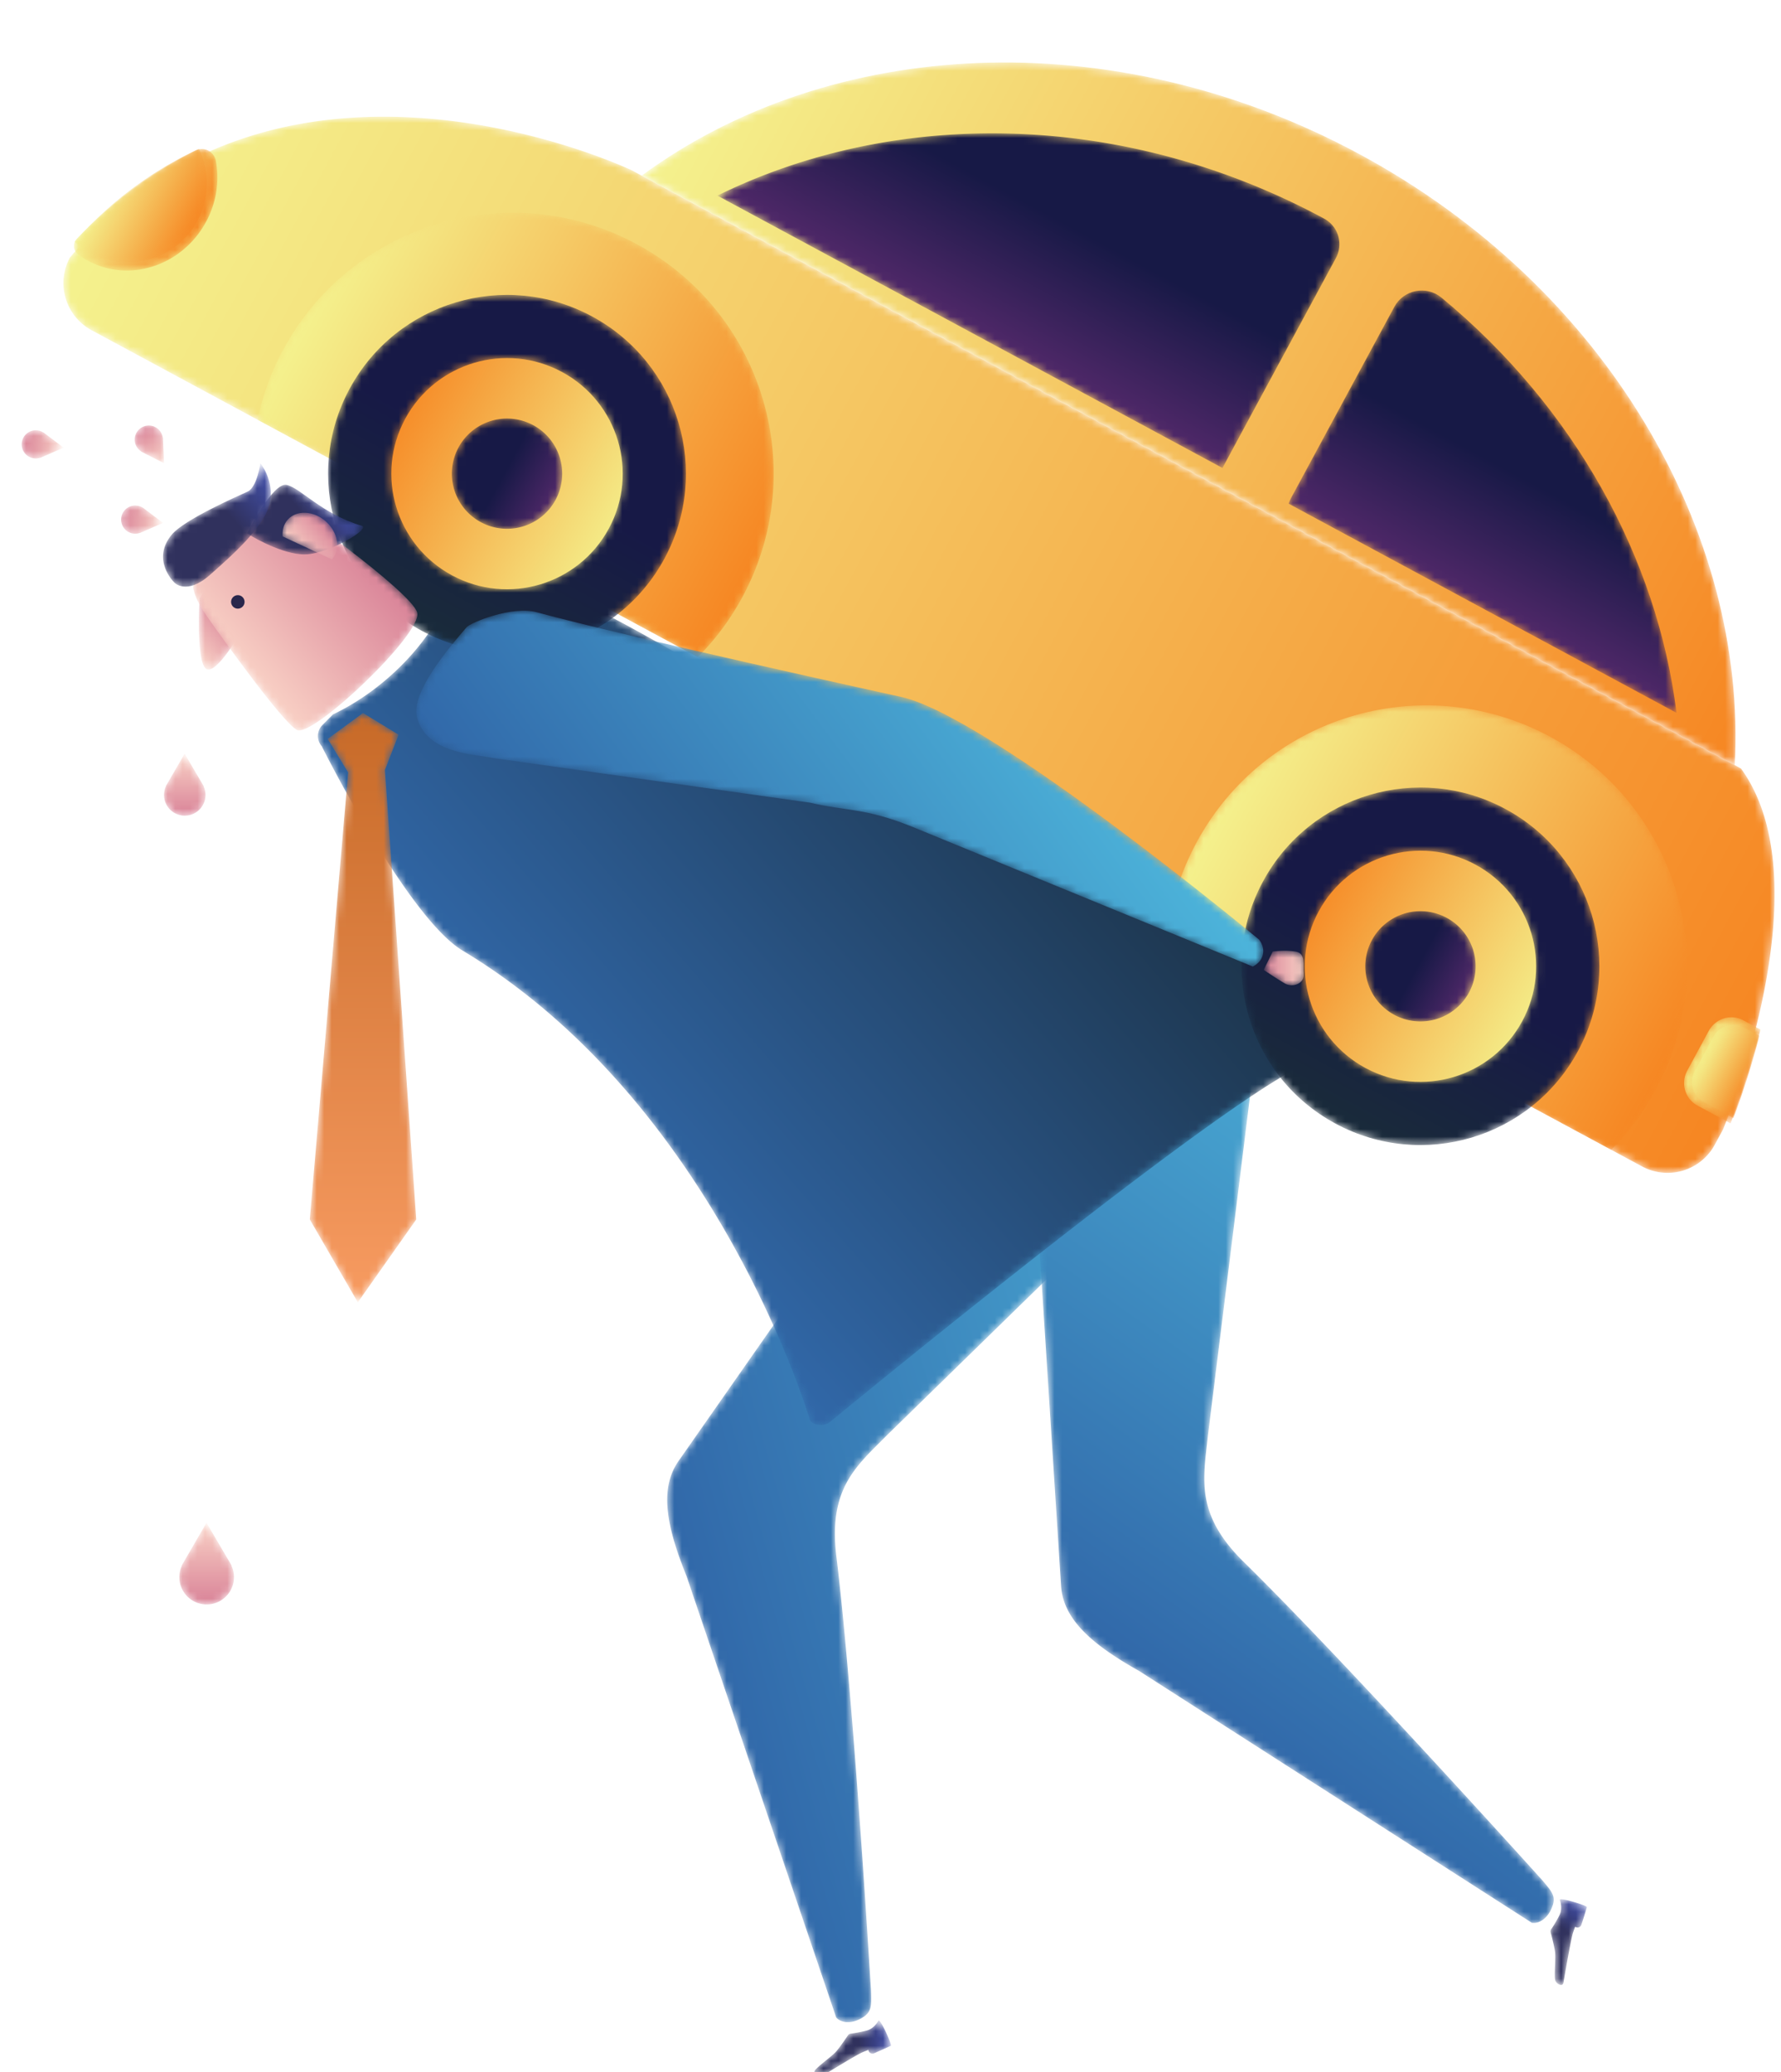 <svg xmlns="http://www.w3.org/2000/svg" fill="none" viewBox="0 0 239 278"><g clip-path="url(#a)"><mask id="b" width="101" height="40" x="54" y="79" maskUnits="userSpaceOnUse" style="mask-type:luminance"><path fill="#fff" d="m63.952 100.548 40.632 16.811a21.525 21.525 0 0 0 14.647.656l33.237-33.33a2.637 2.637 0 0 0-1.099-5.137l-32.038 21.689a2.638 2.638 0 0 1-1.331-.187S83.969 87.246 72.831 82.171c-3.135-1.429-9-.046-9.609.465-2.638 2.214-8.801 7.39-8.523 10.821.421 5.183 7.196 6.241 9.253 7.091Z"></path></mask><g mask="url(#b)"><path fill="url(#c)" d="m63.952 100.548 40.632 16.811a21.525 21.525 0 0 0 14.647.656l33.237-33.33a2.637 2.637 0 0 0-1.099-5.137l-32.038 21.689a2.638 2.638 0 0 1-1.331-.187S83.969 87.246 72.831 82.171c-3.135-1.429-9-.046-9.609.465-2.638 2.214-8.801 7.39-8.523 10.821.421 5.183 7.196 6.241 9.253 7.091Z"></path></g><mask id="d" width="7" height="10" x="155" y="77" maskUnits="userSpaceOnUse" style="mask-type:luminance"><path fill="#fff" d="m160.409 86.296-3.44-1.923a.939.939 0 0 1-.4-.44l-1.232-2.779a.941.941 0 0 1 .039-.84l1.301-2.321a.941.941 0 0 1 1.674.062l2.788 5.994.037.072.51.888c.474.827-.444 1.753-1.277 1.287Z"></path></mask><g mask="url(#d)"><path fill="url(#e)" d="m160.409 86.296-3.44-1.923a.939.939 0 0 1-.4-.44l-1.232-2.779a.941.941 0 0 1 .039-.84l1.301-2.321a.941.941 0 0 1 1.674.062l2.788 5.994.037.072.51.888c.474.827-.444 1.753-1.277 1.287Z"></path></g><mask id="f" width="81" height="140" x="89" y="132" maskUnits="userSpaceOnUse" style="mask-type:luminance"><path fill="#fff" d="m121.966 151.821-30.895 44.184c-2.607 3.714-1.65 8.796 1.06 15.473l20.085 59.226c.671.721 1.941.845 3.218.175 1.552-.813 1.51-1.592 1.448-3.755 0 0-2.322-39.225-4.645-58.332-1.108-9.112 2.708-12.092 6.767-16.203l49.502-48.335c1.481-1.5 5.435-10.667-22.569-11.263-15.159-.324-22.734 17.993-22.734 17.993a2.098 2.098 0 0 0-1.237.837Z"></path></mask><g mask="url(#f)"><path fill="url(#g)" d="m121.966 151.821-30.895 44.184c-2.607 3.714-1.65 8.796 1.06 15.473l20.085 59.226c.671.721 1.941.845 3.218.175 1.552-.813 1.51-1.592 1.448-3.755 0 0-2.322-39.225-4.645-58.332-1.108-9.112 2.708-12.092 6.767-16.203l49.502-48.335c1.481-1.5 5.435-10.667-22.569-11.263-15.159-.324-22.734 17.993-22.734 17.993a2.098 2.098 0 0 0-1.237.837Z"></path></g><mask id="h" width="11" height="8" x="109" y="271" maskUnits="userSpaceOnUse" style="mask-type:luminance"><path fill="#fff" d="M117.896 271.093s-.53 1.061-1.566 1.342c-1.019.275-2.09.412-2.09.412a.571.571 0 0 0-.457.248s-1.157 1.72-1.639 2.229c-.602.634-2.089 1.688-2.693 2.346-.399.436-.17 1.456.355 1.184 0 0 4.471-2.757 5.678-3.372.266-.136.647-.288 1.058-.439l.019.134c.102.292.427.44.715.324 0 0 1.515-.648 2.274-1.016.168-.082-1.27-3.4-1.654-3.392Z"></path></mask><g mask="url(#h)"><path fill="url(#i)" d="M117.896 271.093s-.53 1.061-1.566 1.342c-1.019.275-2.09.412-2.09.412a.571.571 0 0 0-.457.248s-1.157 1.72-1.639 2.229c-.602.634-2.089 1.688-2.693 2.346-.399.436-.17 1.456.355 1.184 0 0 4.471-2.757 5.678-3.372.266-.136.647-.288 1.058-.439l.019.134c.102.292.427.44.715.324 0 0 1.515-.648 2.274-1.016.168-.082-1.27-3.4-1.654-3.392Z"></path></g><mask id="j" width="71" height="140" x="138" y="119" maskUnits="userSpaceOnUse" style="mask-type:luminance"><path fill="#fff" d="m138.945 158.99 3.443 53.785c.281 4.527 4.202 7.903 10.491 11.433l52.68 33.776c.975.146 2.045-.549 2.625-1.868.706-1.603.185-2.186-1.214-3.837 0 0-26.307-29.211-40.054-42.698-6.556-6.432-5.434-11.139-4.828-16.881l8.509-68.624c.221-2.096-2.414-11.724-24.673 5.258-12.05 9.194-6.535 28.231-6.535 28.231a2.098 2.098 0 0 0-.444 1.425Z"></path></mask><g mask="url(#j)"><path fill="url(#k)" d="m138.945 158.99 3.443 53.785c.281 4.527 4.202 7.903 10.491 11.433l52.68 33.776c.975.146 2.045-.549 2.625-1.868.706-1.603.185-2.186-1.214-3.837 0 0-26.307-29.211-40.054-42.698-6.556-6.432-5.434-11.139-4.828-16.881l8.509-68.624c.221-2.096-2.414-11.724-24.673 5.258-12.05 9.194-6.535 28.231-6.535 28.231a2.098 2.098 0 0 0-.444 1.425Z"></path></g><mask id="l" width="5" height="13" x="208" y="254" maskUnits="userSpaceOnUse" style="mask-type:luminance"><path fill="#fff" d="M209.308 254.881s.447 1.098-.027 2.061c-.465.946-1.07 1.839-1.07 1.839a.567.567 0 0 0-.115.507s.528 2.004.592 2.702c.08.87-.111 2.681-.015 3.569.063.587.982 1.089 1.123.516 0 0 .882-5.175 1.216-6.486.074-.289.211-.675.371-1.083l.113.075a.543.543 0 0 0 .715-.323s.514-1.565.738-2.377c.05-.18-3.393-1.293-3.641-1Z"></path></mask><g mask="url(#l)"><path fill="url(#m)" d="M209.308 254.881s.447 1.098-.027 2.061c-.465.946-1.07 1.839-1.07 1.839a.567.567 0 0 0-.115.507s.528 2.004.592 2.702c.08.87-.111 2.681-.015 3.569.063.587.982 1.089 1.123.516 0 0 .882-5.175 1.216-6.486.074-.289.211-.675.371-1.083l.113.075a.543.543 0 0 0 .715-.323s.514-1.565.738-2.377c.05-.18-3.393-1.293-3.641-1Z"></path></g><mask id="n" width="152" height="115" x="42" y="77" maskUnits="userSpaceOnUse" style="mask-type:luminance"><path fill="#fff" d="M191.128 131.309s-28.988-18.719-40.034-21.264c-4.257-.981-21.869-4.258-26.07-5.46-22.07-6.307-52.224-32.172-62.183-26.532-.781.443-2.777 2.276-2.777 2.276-1.478 3.586-4.253 7.404-8.085 10.714-2.36 2.04-4.854 3.646-7.301 4.811l-1.359 1.37a2.097 2.097 0 0 0-.144 2.897s11.458 22.95 18.9 27.421c34.266 20.588 46.648 63.116 46.648 63.116a2.101 2.101 0 0 0 2.711.095s43.975-36.25 60.193-46.048c4.941-2.986 20.95-9.711 20.95-9.711 1.499-1.295.532-3.754-1.449-3.685Z"></path></mask><g mask="url(#n)"><path fill="url(#o)" d="M191.128 131.309s-28.988-18.719-40.034-21.264c-4.257-.981-21.869-4.258-26.07-5.46-22.07-6.307-52.224-32.172-62.183-26.532-.781.443-2.777 2.276-2.777 2.276-1.478 3.586-4.253 7.404-8.085 10.714-2.36 2.04-4.854 3.646-7.301 4.811l-1.359 1.37a2.097 2.097 0 0 0-.144 2.897s11.458 22.95 18.9 27.421c34.266 20.588 46.648 63.116 46.648 63.116a2.101 2.101 0 0 0 2.711.095s43.975-36.25 60.193-46.048c4.941-2.986 20.95-9.711 20.95-9.711 1.499-1.295.532-3.754-1.449-3.685Z"></path></g><mask id="p" width="231" height="143" x="8" y="15" maskUnits="userSpaceOnUse" style="mask-type:luminance"><path fill="#fff" d="m84.794 22.856 148.838 80.258c11.383 15.663-2.413 48.431-2.413 48.431l-1.104 2.042a7.208 7.208 0 0 1-9.762 2.914L12.297 44.311a7.193 7.193 0 0 1-2.918-9.752C38.068.512 84.794 22.856 84.794 22.856Z"></path></mask><g mask="url(#p)"><path fill="url(#q)" d="m84.794 22.856 148.838 80.258c11.383 15.663-2.413 48.431-2.413 48.431l-1.104 2.042a7.208 7.208 0 0 1-9.762 2.914L12.297 44.311a7.193 7.193 0 0 1-2.918-9.752C38.068.512 84.794 22.856 84.794 22.856Z"></path></g><mask id="r" width="147" height="95" x="86" y="8" maskUnits="userSpaceOnUse" style="mask-type:luminance"><path fill="#fff" d="M86.11 23.565c25.231-18.547 63.114-20.787 96.281-2.903 33.167 17.884 52.079 50.752 50.403 82L86.109 23.565Z"></path></mask><g mask="url(#r)"><path fill="url(#s)" d="M86.11 23.565c25.231-18.547 63.114-20.787 96.281-2.903 33.167 17.884 52.079 50.752 50.403 82L86.109 23.565Z"></path></g><mask id="t" width="84" height="46" x="96" y="17" maskUnits="userSpaceOnUse" style="mask-type:luminance"><path fill="#fff" d="M96.271 26.246c23.792-11.701 54.363-11.506 81.432 3.091a3.899 3.899 0 0 1 1.576 5.269l-15.231 28.186-67.777-36.546Z"></path></mask><g mask="url(#t)"><path fill="url(#u)" d="M96.271 26.246c23.792-11.701 54.363-11.506 81.432 3.091a3.899 3.899 0 0 1 1.576 5.269l-15.231 28.186-67.777-36.546Z"></path></g><mask id="v" width="53" height="58" x="172" y="38" maskUnits="userSpaceOnUse" style="mask-type:luminance"><path fill="#fff" d="M172.918 67.576c.103-.272.219-.541.361-.805l13.837-25.606c1.248-2.31 4.303-2.903 6.327-1.23 17.866 14.773 28.964 34.972 31.539 55.715l-52.064-28.074Z"></path></mask><g mask="url(#v)"><path fill="url(#w)" d="M172.918 67.576c.103-.272.219-.541.361-.805l13.837-25.606c1.248-2.31 4.303-2.903 6.327-1.23 17.866 14.773 28.964 34.972 31.539 55.715l-52.064-28.074Z"></path></g><mask id="x" width="70" height="61" x="157" y="94" maskUnits="userSpaceOnUse" style="mask-type:luminance"><path fill="#fff" d="M157.133 122.412a34.959 34.959 0 0 1 3.45-9.404c9.184-16.994 30.419-23.335 47.432-14.161 17.013 9.174 23.36 30.388 14.176 47.383a34.99 34.99 0 0 1-5.975 8.041l-59.083-31.859Z"></path></mask><g mask="url(#x)"><path fill="url(#y)" d="M157.133 122.412a34.959 34.959 0 0 1 3.45-9.404c9.184-16.994 30.419-23.335 47.432-14.161 17.013 9.174 23.36 30.388 14.176 47.383a34.99 34.99 0 0 1-5.975 8.041l-59.083-31.859Z"></path></g><mask id="z" width="37" height="38" x="172" y="111" maskUnits="userSpaceOnUse" style="mask-type:luminance"><path fill="#fff" d="M174.449 120.933c-4.821 8.92-1.489 20.055 7.44 24.87 8.93 4.815 20.077 1.488 24.897-7.433 4.82-8.92 1.489-20.055-7.442-24.87-8.928-4.815-20.075-1.488-24.895 7.433Z"></path></mask><g mask="url(#z)"><path fill="url(#A)" d="M174.449 120.933c-4.821 8.92-1.489 20.055 7.44 24.87 8.93 4.815 20.077 1.488 24.897-7.433 4.82-8.92 1.489-20.055-7.442-24.87-8.928-4.815-20.075-1.488-24.895 7.433Z"></path></g><mask id="B" width="49" height="49" x="166" y="105" maskUnits="userSpaceOnUse" style="mask-type:luminance"><path fill="#fff" d="M183.243 143.297c7.545 4.069 16.962 1.257 21.034-6.28 4.073-7.536 1.259-16.943-6.286-21.012-7.544-4.068-16.962-1.256-21.035 6.281-4.072 7.536-1.258 16.943 6.287 21.011Zm18.778-34.75c11.668 6.292 16.021 20.841 9.722 32.496-6.298 11.656-20.863 16.004-32.53 9.712-11.667-6.292-16.02-20.84-9.722-32.496 6.298-11.655 20.863-16.003 32.53-9.712Z"></path></mask><g mask="url(#B)"><path fill="url(#C)" d="M183.243 143.297c7.545 4.069 16.962 1.257 21.034-6.28 4.073-7.536 1.259-16.943-6.286-21.012-7.544-4.068-16.962-1.256-21.035 6.281-4.072 7.536-1.258 16.943 6.287 21.011Zm18.778-34.75c11.668 6.292 16.021 20.841 9.722 32.496-6.298 11.656-20.863 16.004-32.53 9.712-11.667-6.292-16.02-20.84-9.722-32.496 6.298-11.655 20.863-16.003 32.53-9.712Z"></path></g><mask id="D" width="16" height="16" x="183" y="122" maskUnits="userSpaceOnUse" style="mask-type:luminance"><path fill="#fff" d="M194.134 123.144a7.391 7.391 0 0 1 2.998 10.021 7.407 7.407 0 0 1-10.03 2.994 7.39 7.39 0 0 1-2.999-10.021 7.407 7.407 0 0 1 10.031-2.994Z"></path></mask><g mask="url(#D)"><path fill="url(#E)" d="M194.134 123.144a7.391 7.391 0 0 1 2.998 10.021 7.407 7.407 0 0 1-10.03 2.994 7.39 7.39 0 0 1-2.999-10.021 7.407 7.407 0 0 1 10.031-2.994Z"></path></g><mask id="F" width="70" height="61" x="34" y="28" maskUnits="userSpaceOnUse" style="mask-type:luminance"><path fill="#fff" d="M34.555 56.314a34.942 34.942 0 0 1 3.45-9.403c9.183-16.994 30.42-23.335 47.432-14.161 17.013 9.173 23.36 30.387 14.177 47.382a34.982 34.982 0 0 1-5.976 8.041L34.555 56.314Z"></path></mask><g mask="url(#F)"><path fill="url(#G)" d="M34.555 56.314a34.942 34.942 0 0 1 3.45-9.403c9.183-16.994 30.42-23.335 47.432-14.161 17.013 9.173 23.36 30.387 14.177 47.382a34.982 34.982 0 0 1-5.976 8.041L34.555 56.314Z"></path></g><mask id="H" width="38" height="37" x="49" y="45" maskUnits="userSpaceOnUse" style="mask-type:luminance"><path fill="#fff" d="M51.871 54.835c-4.82 8.92-1.488 20.055 7.441 24.871 8.93 4.814 20.076 1.487 24.896-7.434 4.82-8.92 1.489-20.055-7.44-24.869-8.93-4.816-20.077-1.487-24.897 7.432Z"></path></mask><g mask="url(#H)"><path fill="url(#I)" d="M51.871 54.835c-4.82 8.92-1.488 20.055 7.441 24.871 8.93 4.814 20.076 1.487 24.896-7.434 4.82-8.92 1.489-20.055-7.44-24.869-8.93-4.816-20.077-1.487-24.897 7.432Z"></path></g><mask id="J" width="49" height="49" x="44" y="39" maskUnits="userSpaceOnUse" style="mask-type:luminance"><path fill="#fff" d="M60.666 77.2c7.544 4.068 16.961 1.257 21.035-6.281 4.072-7.536 1.257-16.943-6.287-21.011-7.545-4.069-16.963-1.257-21.035 6.28-4.072 7.536-1.257 16.943 6.287 21.012Zm18.777-34.75c11.669 6.292 16.021 20.841 9.724 32.496-6.3 11.655-20.863 16.004-32.532 9.712-11.667-6.291-16.02-20.841-9.72-32.496 6.297-11.656 20.861-16.003 32.528-9.712Z"></path></mask><g mask="url(#J)"><path fill="url(#K)" d="M60.666 77.2c7.544 4.068 16.961 1.257 21.035-6.281 4.072-7.536 1.257-16.943-6.287-21.011-7.545-4.069-16.963-1.257-21.035 6.28-4.072 7.536-1.257 16.943 6.287 21.012Zm18.777-34.75c11.669 6.292 16.021 20.841 9.724 32.496-6.3 11.655-20.863 16.004-32.532 9.712-11.667-6.291-16.02-20.841-9.72-32.496 6.297-11.656 20.861-16.003 32.528-9.712Z"></path></g><mask id="L" width="16" height="15" x="60" y="56" maskUnits="userSpaceOnUse" style="mask-type:luminance"><path fill="#fff" d="M71.556 57.046a7.392 7.392 0 0 1 2.998 10.02 7.406 7.406 0 0 1-10.03 2.995 7.39 7.39 0 0 1-2.999-10.02 7.407 7.407 0 0 1 10.03-2.995Z"></path></mask><g mask="url(#L)"><path fill="url(#M)" d="M71.556 57.046a7.392 7.392 0 0 1 2.998 10.02 7.406 7.406 0 0 1-10.03 2.995 7.39 7.39 0 0 1-2.999-10.02 7.407 7.407 0 0 1 10.03-2.995Z"></path></g><mask id="N" width="21" height="18" x="9" y="19" maskUnits="userSpaceOnUse" style="mask-type:luminance"><path fill="#fff" d="M10.326 32.014c5.04-5.187 10.416-9.029 15.908-11.816 1.14-.578 2.494.12 2.73 1.375.513 2.724.094 5.689-1.405 8.363-3.264 5.829-10.38 8.057-15.895 4.975a10.31 10.31 0 0 1-1.175-.767 1.429 1.429 0 0 1-.163-2.13Z"></path></mask><g mask="url(#N)"><path fill="url(#O)" d="M10.326 32.014c5.04-5.187 10.416-9.029 15.908-11.816 1.14-.578 2.494.12 2.73 1.375.513 2.724.094 5.689-1.405 8.363-3.264 5.829-10.38 8.057-15.895 4.975a10.31 10.31 0 0 1-1.175-.767 1.429 1.429 0 0 1-.163-2.13Z"></path></g><mask id="P" width="18" height="17" x="10" y="19" maskUnits="userSpaceOnUse" style="mask-type:luminance"><path fill="#fff" d="M10.007 32.417c5.133-5.72 10.816-9.723 16.687-12.441 1.412 2.911 1.49 6.425-.12 9.516-2.703 5.193-9.11 7.215-14.308 4.514a10.59 10.59 0 0 1-2.259-1.589Z"></path></mask><g mask="url(#P)"><path fill="url(#Q)" d="M10.007 32.417c5.133-5.72 10.816-9.723 16.687-12.441 1.412 2.911 1.49 6.425-.12 9.516-2.703 5.193-9.11 7.215-14.308 4.514a10.59 10.59 0 0 1-2.259-1.589Z"></path></g><mask id="R" width="12" height="15" x="225" y="136" maskUnits="userSpaceOnUse" style="mask-type:luminance"><path fill="#fff" d="M229.289 138.338c.913-1.691 3.001-2.335 4.664-1.439l2.299 1.24a129.071 129.071 0 0 1-4.025 12.589l-4.45-2.399c-1.662-.897-2.269-2.995-1.356-4.685l2.868-5.306Z"></path></mask><g mask="url(#R)"><path fill="url(#S)" d="M229.289 138.338c.913-1.691 3.001-2.335 4.664-1.439l2.299 1.24a129.071 129.071 0 0 1-4.025 12.589l-4.45-2.399c-1.662-.897-2.269-2.995-1.356-4.685l2.868-5.306Z"></path></g><mask id="T" width="10" height="14" x="227" y="137" maskUnits="userSpaceOnUse" style="mask-type:luminance"><path fill="#fff" d="M229.915 139.1a3.054 3.054 0 0 1 4.135-1.234l2.052 1.106a111.18 111.18 0 0 1-3.492 11.048l-3.97-2.141a3.046 3.046 0 0 1-1.237-4.13l2.512-4.649Z"></path></mask><g mask="url(#T)"><path fill="url(#U)" d="M229.915 139.1a3.054 3.054 0 0 1 4.135-1.234l2.052 1.106a111.18 111.18 0 0 1-3.492 11.048l-3.97-2.141a3.046 3.046 0 0 1-1.237-4.13l2.512-4.649Z"></path></g><mask id="V" width="7" height="11" x="26" y="79" maskUnits="userSpaceOnUse" style="mask-type:luminance"><path fill="#fff" d="M26.78 80.23s-.502 8.533.871 9.501c1.389.98 4.903-5.34 4.903-5.34l-5.104-5.053-.67.892Z"></path></mask><g mask="url(#V)"><path fill="url(#W)" d="M26.78 80.23s-.502 8.533.871 9.501c1.389.98 4.903-5.34 4.903-5.34l-5.104-5.053-.67.892Z"></path></g><mask id="X" width="32" height="32" x="25" y="67" maskUnits="userSpaceOnUse" style="mask-type:luminance"><path fill="#fff" d="M26.021 79.255s.15 1.17 1.81 3.532c1.659 2.361 9.947 13.986 12 15.15 2.052 1.165 16.93-12.98 16.155-15.75-.773-2.767-17.7-14.954-18.698-14.994-1-.041-12.487 9.408-11.267 12.062Z"></path></mask><g mask="url(#X)"><path fill="url(#Y)" d="M26.021 79.255s.15 1.17 1.81 3.532c1.659 2.361 9.947 13.986 12 15.15 2.052 1.165 16.93-12.98 16.155-15.75-.773-2.767-17.7-14.954-18.698-14.994-1-.041-12.487 9.408-11.267 12.062Z"></path></g><mask id="Z" width="16" height="10" x="33" y="65" maskUnits="userSpaceOnUse" style="mask-type:luminance"><path fill="#fff" d="M33.166 71.564s3.434-6.931 5.316-6.501c1.881.429 4.685 3.872 10.034 5.472 1.303.389-4.065 3.546-7.235 3.839-2.635.243-6.723-1.882-8.115-2.81Z"></path></mask><g mask="url(#Z)"><path fill="url(#aa)" d="M33.166 71.564s3.434-6.931 5.316-6.501c1.881.429 4.685 3.872 10.034 5.472 1.303.389-4.065 3.546-7.235 3.839-2.635.243-6.723-1.882-8.115-2.81Z"></path></g><path fill="#29274C" d="M32.503 80.073a.903.903 0 1 1-1.212 1.338.903.903 0 0 1 1.212-1.338Z"></path><mask id="ab" width="16" height="17" x="21" y="62" maskUnits="userSpaceOnUse" style="mask-type:luminance"><path fill="#fff" d="M23.368 78.139s1.608 1.814 4.803-.999c3.197-2.811 7.447-6.63 8.049-9.687.601-3.058-1.28-5.3-1.28-5.3s-.44 3.216-1.707 3.802c-1.269.586-8.481 3.727-10.18 5.771-2.818 3.389.315 6.413.315 6.413Z"></path></mask><g mask="url(#ab)"><path fill="url(#ac)" d="M23.368 78.139s1.608 1.814 4.803-.999c3.197-2.811 7.447-6.63 8.049-9.687.601-3.058-1.28-5.3-1.28-5.3s-.44 3.216-1.707 3.802c-1.269.586-8.481 3.727-10.18 5.771-2.818 3.389.315 6.413.315 6.413Z"></path></g><mask id="ad" width="9" height="8" x="37" y="68" maskUnits="userSpaceOnUse" style="mask-type:luminance"><path fill="#fff" d="M37.929 71.974c-.08-.842.143-1.652.694-2.262 1.2-1.324 3.496-1.201 5.132.277 1.634 1.476 1.988 3.747.789 5.071"></path></mask><g mask="url(#ad)"><path fill="url(#ae)" d="M37.929 71.974c-.08-.842.143-1.652.694-2.262 1.2-1.324 3.496-1.201 5.132.277 1.634 1.476 1.988 3.747.789 5.071"></path></g><mask id="af" width="6" height="9" x="22" y="101" maskUnits="userSpaceOnUse" style="mask-type:luminance"><path fill="#fff" d="M27.575 106.664a2.78 2.78 0 0 1-2.782 2.778 2.778 2.778 0 0 1-2.549-3.889l.04-.132 2.495-4.297 2.523 4.294.04.135c.15.34.233.716.233 1.111Z"></path></mask><g mask="url(#af)"><path fill="url(#ag)" d="M27.575 106.664a2.78 2.78 0 0 1-2.782 2.778 2.778 2.778 0 0 1-2.549-3.889l.04-.132 2.495-4.297 2.523 4.294.04.135c.15.34.233.716.233 1.111Z"></path></g><mask id="ah" width="6" height="5" x="16" y="67" maskUnits="userSpaceOnUse" style="mask-type:luminance"><path fill="#fff" d="M17.916 71.594a1.89 1.89 0 1 1 1.185-3.506l.086.038 2.702 2.033-3.11 1.353-.093.016a1.885 1.885 0 0 1-.77.066Z"></path></mask><g mask="url(#ah)"><path fill="url(#ai)" d="M17.916 71.594a1.89 1.89 0 1 1 1.185-3.506l.086.038 2.702 2.033-3.11 1.353-.093.016a1.885 1.885 0 0 1-.77.066Z"></path></g><mask id="aj" width="7" height="5" x="2" y="57" maskUnits="userSpaceOnUse" style="mask-type:luminance"><path fill="#fff" d="M4.574 61.5a1.89 1.89 0 1 1 1.184-3.506l.086.037 2.702 2.033-3.11 1.353-.092.016a1.903 1.903 0 0 1-.77.067Z"></path></mask><g mask="url(#aj)"><path fill="url(#ak)" d="M4.574 61.5a1.89 1.89 0 1 1 1.184-3.506l.086.037 2.702 2.033-3.11 1.353-.092.016a1.903 1.903 0 0 1-.77.067Z"></path></g><mask id="al" width="5" height="6" x="18" y="57" maskUnits="userSpaceOnUse" style="mask-type:luminance"><path fill="#fff" d="M18.377 60.001a1.888 1.888 0 0 1 .574-2.609 1.893 1.893 0 0 1 2.887 1.294l.026.09.149 3.377-3.024-1.537-.072-.063a1.871 1.871 0 0 1-.54-.552Z"></path></mask><g mask="url(#al)"><path fill="url(#am)" d="M18.377 60.001a1.888 1.888 0 0 1 .574-2.609 1.893 1.893 0 0 1 2.887 1.294l.026.09.149 3.377-3.024-1.537-.072-.063a1.871 1.871 0 0 1-.54-.552Z"></path></g><mask id="an" width="8" height="12" x="24" y="204" maskUnits="userSpaceOnUse" style="mask-type:luminance"><path fill="#fff" d="M31.398 211.614a3.664 3.664 0 0 1-3.666 3.661 3.663 3.663 0 0 1-3.36-5.125l.052-.174 3.288-5.664 3.326 5.66.053.178c.196.448.306.943.306 1.464Z"></path></mask><g mask="url(#an)"><path fill="url(#ao)" d="M31.398 211.614a3.664 3.664 0 0 1-3.666 3.661 3.663 3.663 0 0 1-3.36-5.125l.052-.174 3.288-5.664 3.326 5.66.053.178c.196.448.306.943.306 1.464Z"></path></g><mask id="ap" width="15" height="80" x="41" y="95" maskUnits="userSpaceOnUse" style="mask-type:luminance"><path fill="#fff" d="m43.97 99.14 2.746 4.502-5.144 59.977 6.447 11.117 7.84-11.117-4.203-60.313 1.833-4.73-4.773-2.91-4.745 3.475Z"></path></mask><g mask="url(#ap)"><path fill="url(#aq)" d="m43.97 99.14 2.746 4.502-5.144 59.977 6.447 11.117 7.84-11.117-4.203-60.313 1.833-4.73-4.773-2.91-4.745 3.475Z"></path></g><mask id="ar" width="115" height="49" x="55" y="81" maskUnits="userSpaceOnUse" style="mask-type:luminance"><path fill="#fff" d="m66.22 101.713 42.465 5.982c4.903 1.155 7.363.676 13.639 3.199l45.795 18.792c1.467-.733 1.838-2.283.86-3.6 0 0-35.922-29.836-47.987-32.567-.444-.101-37.151-8.144-48.959-11.368-3.325-.908-8.89 1.396-9.41 1.999-2.248 2.607-7.502 8.704-6.676 12.046 1.249 5.048 8.105 5.007 10.272 5.517Z"></path></mask><g mask="url(#ar)"><path fill="url(#as)" d="m66.22 101.713 42.465 5.982c4.903 1.155 7.363.676 13.639 3.199l45.795 18.792c1.467-.733 1.838-2.283.86-3.6 0 0-35.922-29.836-47.987-32.567-.444-.101-37.151-8.144-48.959-11.368-3.325-.908-8.89 1.396-9.41 1.999-2.248 2.607-7.502 8.704-6.676 12.046 1.249 5.048 8.105 5.007 10.272 5.517Z"></path></g><mask id="at" width="6" height="6" x="169" y="127" maskUnits="userSpaceOnUse" style="mask-type:luminance"><path fill="#fff" d="m170.796 127.667-1.218 2.468s1.668 1.122 2.792 1.795c1.122.673 2.694 0 2.582-1.234-.112-1.235.338-2.805-1.123-3.029-1.459-.225-3.033 0-3.033 0Z"></path></mask><g mask="url(#at)"><path fill="url(#au)" d="m170.796 127.667-1.218 2.468s1.668 1.122 2.792 1.795c1.122.673 2.694 0 2.582-1.234-.112-1.235.338-2.805-1.123-3.029-1.459-.225-3.033 0-3.033 0Z"></path></g></g><defs><linearGradient id="c" x1="64.803" x2="148.671" y1="113.947" y2="70.598" gradientUnits="userSpaceOnUse"><stop stop-color="#414FAA"></stop><stop offset=".657" stop-color="#30315D"></stop><stop offset="1" stop-color="#30315D"></stop></linearGradient><linearGradient id="e" x1="156.314" x2="160.121" y1="83.444" y2="81.477" gradientUnits="userSpaceOnUse"><stop stop-color="#F9D1C5"></stop><stop offset="1" stop-color="#D98398"></stop></linearGradient><linearGradient id="g" x1="92.055" x2="182.576" y1="212.441" y2="186.92" gradientUnits="userSpaceOnUse"><stop stop-color="#3168A9"></stop><stop offset="1" stop-color="#4DB5DB"></stop></linearGradient><linearGradient id="i" x1="109.016" x2="119.571" y1="275.374" y2="274.535" gradientUnits="userSpaceOnUse"><stop stop-color="#30315D"></stop><stop offset=".598" stop-color="#30315D"></stop><stop offset="1" stop-color="#414FAA"></stop></linearGradient><linearGradient id="k" x1="153.42" x2="208.201" y1="225.009" y2="148.632" gradientUnits="userSpaceOnUse"><stop stop-color="#3168A9"></stop><stop offset="1" stop-color="#4DB5DB"></stop></linearGradient><linearGradient id="m" x1="206.659" x2="212.993" y1="264.369" y2="255.893" gradientUnits="userSpaceOnUse"><stop stop-color="#30315D"></stop><stop offset=".598" stop-color="#30315D"></stop><stop offset="1" stop-color="#414FAA"></stop></linearGradient><linearGradient id="o" x1="75.138" x2="152.203" y1="151.867" y2="85.146" gradientUnits="userSpaceOnUse"><stop stop-color="#3168A9"></stop><stop offset="1" stop-color="#192B3A"></stop></linearGradient><linearGradient id="q" x1="18.624" x2="239.256" y1="17.449" y2="136.671" gradientUnits="userSpaceOnUse"><stop stop-color="#F4F28E"></stop><stop offset="1" stop-color="#F68622"></stop></linearGradient><linearGradient id="s" x1="97.579" x2="244.195" y1="2.339" y2="81.565" gradientUnits="userSpaceOnUse"><stop stop-color="#F4F28E"></stop><stop offset="1" stop-color="#F68622"></stop></linearGradient><linearGradient id="u" x1="130.159" x2="147.212" y1="44.52" y2="12.896" gradientUnits="userSpaceOnUse"><stop stop-color="#502869"></stop><stop offset=".526" stop-color="#171946"></stop><stop offset="1" stop-color="#171946"></stop></linearGradient><linearGradient id="w" x1="198.922" x2="215.131" y1="81.598" y2="51.538" gradientUnits="userSpaceOnUse"><stop stop-color="#502869"></stop><stop offset=".526" stop-color="#171946"></stop><stop offset="1" stop-color="#171946"></stop></linearGradient><linearGradient id="y" x1="166.541" x2="228.12" y1="101.983" y2="135.258" gradientUnits="userSpaceOnUse"><stop stop-color="#F4F28E"></stop><stop offset="1" stop-color="#F68622"></stop></linearGradient><linearGradient id="A" x1="206.786" x2="174.464" y1="138.37" y2="120.905" gradientUnits="userSpaceOnUse"><stop stop-color="#F4F28E"></stop><stop offset="1" stop-color="#F68622"></stop></linearGradient><linearGradient id="C" x1="179.188" x2="202.01" y1="150.742" y2="108.541" gradientUnits="userSpaceOnUse"><stop stop-color="#192B3A"></stop><stop offset=".526" stop-color="#171946"></stop><stop offset="1" stop-color="#171946"></stop></linearGradient><linearGradient id="E" x1="197.132" x2="184.11" y1="133.164" y2="126.127" gradientUnits="userSpaceOnUse"><stop stop-color="#502869"></stop><stop offset=".526" stop-color="#171946"></stop><stop offset="1" stop-color="#171946"></stop></linearGradient><linearGradient id="G" x1="43.963" x2="105.542" y1="35.886" y2="69.161" gradientUnits="userSpaceOnUse"><stop stop-color="#F4F28E"></stop><stop offset="1" stop-color="#F68622"></stop></linearGradient><linearGradient id="I" x1="84.208" x2="51.887" y1="72.272" y2="54.806" gradientUnits="userSpaceOnUse"><stop stop-color="#F4F28E"></stop><stop offset="1" stop-color="#F68622"></stop></linearGradient><linearGradient id="K" x1="56.61" x2="79.432" y1="84.644" y2="42.444" gradientUnits="userSpaceOnUse"><stop stop-color="#192B3A"></stop><stop offset=".526" stop-color="#171946"></stop><stop offset="1" stop-color="#171946"></stop></linearGradient><linearGradient id="M" x1="74.554" x2="61.531" y1="67.066" y2="60.029" gradientUnits="userSpaceOnUse"><stop stop-color="#502869"></stop><stop offset=".526" stop-color="#171946"></stop><stop offset="1" stop-color="#171946"></stop></linearGradient><linearGradient id="O" x1="14.446" x2="26.721" y1="24.561" y2="31.435" gradientUnits="userSpaceOnUse"><stop stop-color="#F4F28E"></stop><stop offset="1" stop-color="#F68622"></stop></linearGradient><linearGradient id="Q" x1="14.246" x2="26.083" y1="24.272" y2="30.433" gradientUnits="userSpaceOnUse"><stop stop-color="#F4F28E"></stop><stop offset="1" stop-color="#F68622"></stop></linearGradient><linearGradient id="S" x1="227.855" x2="235.311" y1="140.991" y2="145.02" gradientUnits="userSpaceOnUse"><stop stop-color="#F4F28E"></stop><stop offset="1" stop-color="#F68622"></stop></linearGradient><linearGradient id="U" x1="228.659" x2="235.312" y1="141.424" y2="145.019" gradientUnits="userSpaceOnUse"><stop stop-color="#F4F28E"></stop><stop offset="1" stop-color="#F68622"></stop></linearGradient><linearGradient id="W" x1="25.204" x2="30.664" y1="86.936" y2="82.209" gradientUnits="userSpaceOnUse"><stop stop-color="#F9D1C5"></stop><stop offset="1" stop-color="#D98398"></stop></linearGradient><linearGradient id="Y" x1="31.732" x2="49.096" y1="88.958" y2="73.925" gradientUnits="userSpaceOnUse"><stop stop-color="#F9D1C5"></stop><stop offset="1" stop-color="#D98398"></stop></linearGradient><linearGradient id="aa" x1="35.728" x2="45.056" y1="74.523" y2="66.447" gradientUnits="userSpaceOnUse"><stop stop-color="#30315D"></stop><stop offset=".598" stop-color="#30315D"></stop><stop offset="1" stop-color="#414FAA"></stop></linearGradient><linearGradient id="ac" x1="22.468" x2="37" y1="77.114" y2="64.533" gradientUnits="userSpaceOnUse"><stop stop-color="#30315D"></stop><stop offset=".598" stop-color="#30315D"></stop><stop offset="1" stop-color="#414FAA"></stop></linearGradient><linearGradient id="ae" x1="39.691" x2="44.031" y1="74.009" y2="70.251" gradientUnits="userSpaceOnUse"><stop stop-color="#F9D1C5"></stop><stop offset="1" stop-color="#D98398"></stop></linearGradient><linearGradient id="ag" x1="24.794" x2="24.794" y1="101.124" y2="109.443" gradientUnits="userSpaceOnUse"><stop stop-color="#F9D1C5"></stop><stop offset="1" stop-color="#D98398"></stop></linearGradient><linearGradient id="ai" x1="21.888" x2="16.264" y1="70.169" y2="69.491" gradientUnits="userSpaceOnUse"><stop stop-color="#F9D1C5"></stop><stop offset="1" stop-color="#D98398"></stop></linearGradient><linearGradient id="ak" x1="8.545" x2="2.922" y1="60.074" y2="59.396" gradientUnits="userSpaceOnUse"><stop stop-color="#F9D1C5"></stop><stop offset="1" stop-color="#D98398"></stop></linearGradient><linearGradient id="am" x1="22.004" x2="18.956" y1="62.158" y2="57.389" gradientUnits="userSpaceOnUse"><stop stop-color="#F9D1C5"></stop><stop offset="1" stop-color="#D98398"></stop></linearGradient><linearGradient id="ao" x1="27.732" x2="27.732" y1="204.313" y2="215.275" gradientUnits="userSpaceOnUse"><stop stop-color="#F9D1C5"></stop><stop offset="1" stop-color="#D98398"></stop></linearGradient><linearGradient id="aq" x1="48.716" x2="48.716" y1="174.736" y2="95.667" gradientUnits="userSpaceOnUse"><stop stop-color="#F79B61"></stop><stop offset="1" stop-color="#C76A28"></stop></linearGradient><linearGradient id="as" x1="81.806" x2="140.765" y1="131.783" y2="88.049" gradientUnits="userSpaceOnUse"><stop stop-color="#3168A9"></stop><stop offset="1" stop-color="#4DB5DB"></stop></linearGradient><linearGradient id="au" x1="174.958" x2="169.578" y1="129.882" y2="129.882" gradientUnits="userSpaceOnUse"><stop stop-color="#F9D1C5"></stop><stop offset="1" stop-color="#D98398"></stop></linearGradient><clipPath id="a"><path fill="#fff" d="M238.5 0H.5v279h238z"></path></clipPath></defs></svg>
